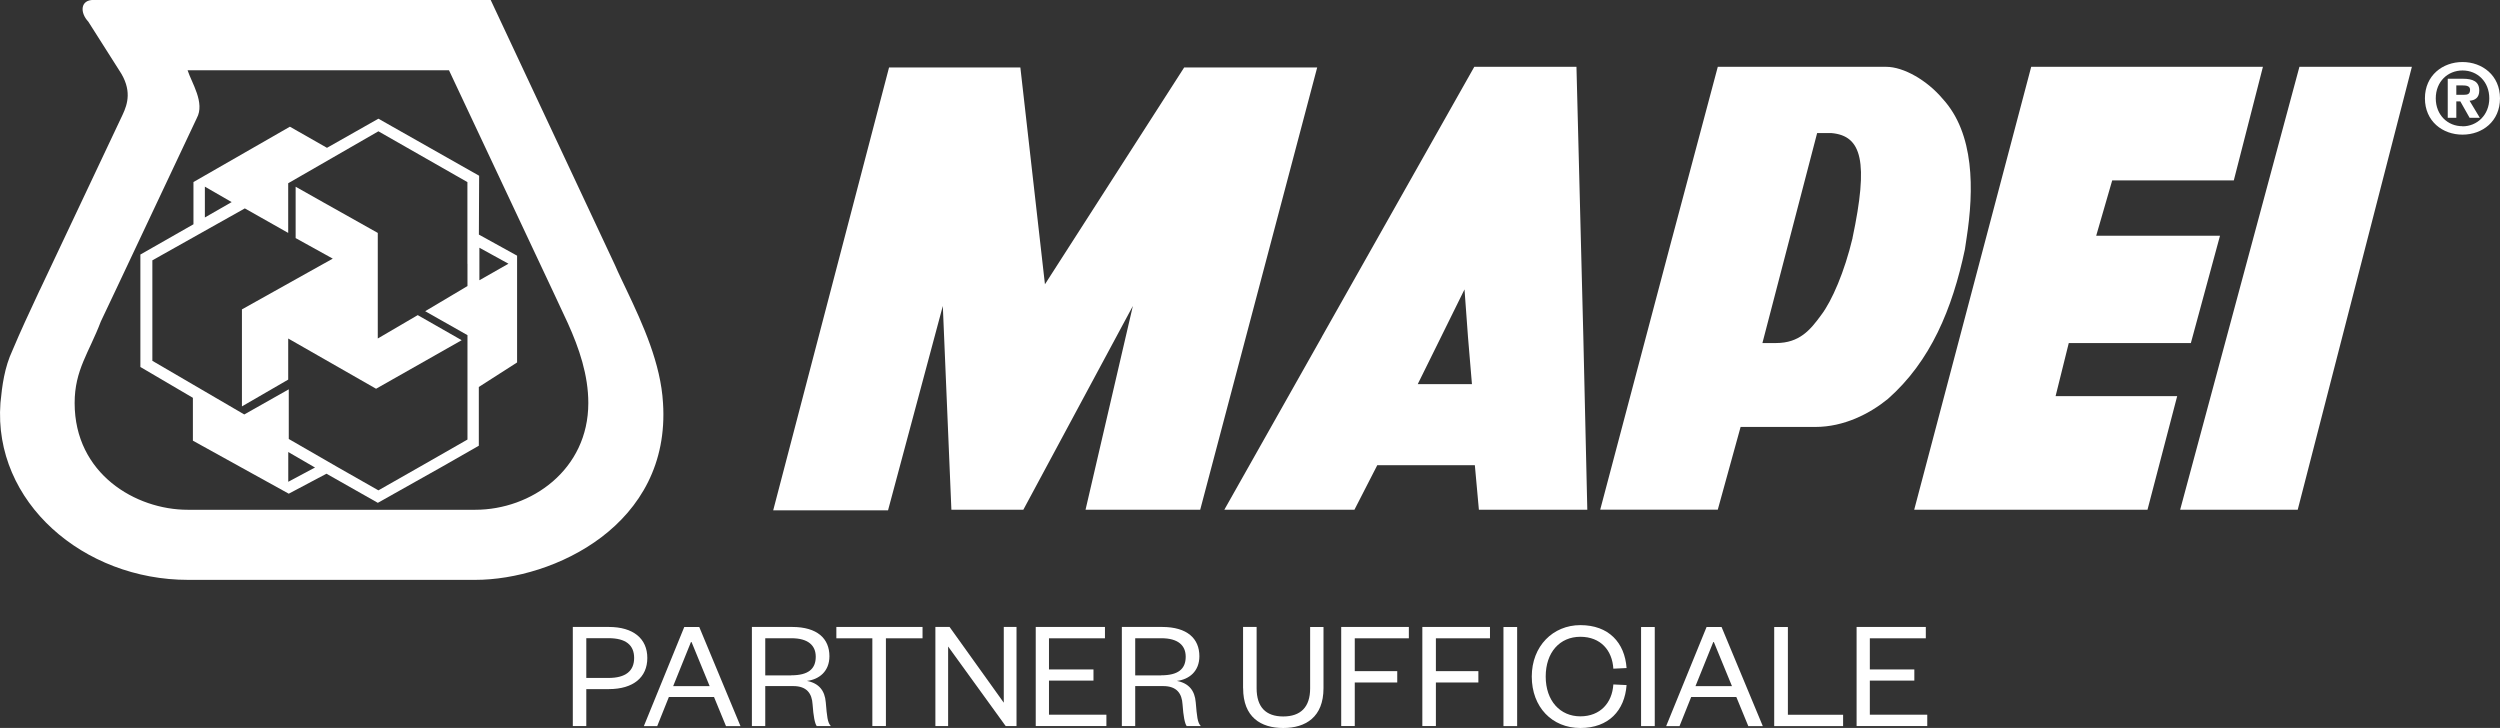 <?xml version="1.0" encoding="UTF-8"?>
<svg xmlns="http://www.w3.org/2000/svg" id="Livello_2" data-name="Livello 2" viewBox="0 0 396.6 115.48">
  <rect x="0" y="0" width="396.6" height="115.48" fill="#333333" stroke="none"/>
  <defs>
    <style>
      .cls-1 {
        fill: #fff;
        stroke-width: 0px;
      }
    </style>
  </defs>
  <g id="Livello_1-2" data-name="Livello 1">
    <g>
      <path class="cls-1" d="M6.32,46l13.13-27.8c.81-1.72,1.53-3.98-.55-7.06l-4.89-7.7c-1.36-1.45-1.27-3.45.81-3.45h63.02l19.74,42.11c.54,1.27,1.18,2.54,1.81,3.89,2.63,5.53,5.43,11.69,5.79,17.93,1.27,19.38-17.39,28.07-29.79,28.07H29.85C13.29,92-1.11,79.69.07,63.93c.27-2.81.64-5.62,1.9-8.33.72-1.73,1.26-2.9,1.99-4.53l2.35-5.07ZM87.62,46l-16.39-34.85H29.76c.64,1.99,2.8,5.16,1.45,7.61l-12.85,27.25-2.36,4.98c-1.89,4.98-4.16,7.69-4.16,12.95,0,11.23,9.69,16.93,17.93,16.93h45.63c8.88,0,17.93-6.34,17.93-16.93,0-4.44-1.45-8.69-3.25-12.67l-2.45-5.25Z"></path>
      <path class="cls-1" d="M74.15,41.84v-12.95l-14.12-8.06-14.31,8.24v7.88l-6.88-3.89-14.67,8.24v15.94l14.58,8.51,7.06-3.99v7.88l7.7,4.44,6.52,3.71,6.52-3.71,7.61-4.35v-16.56l-6.71-3.8,6.71-3.99v-3.53ZM75.96,37.21l6.07,3.35v16.94l-6.07,3.89v9.32l-5.88,3.36-10.14,5.7-8.15-4.62-5.98,3.17-7.69-4.25-7.52-4.16v-6.8l-8.33-4.89v-17.84l8.42-4.8v-6.7l15.3-8.78,5.88,3.35,8.16-4.62,15.98,9.05-.04,9.32ZM80.67,41.84l-4.62-2.54v5.16l4.62-2.63ZM49.8,74.07l-4.07-2.36v4.72l4.25-2.27-.18-.09ZM32.5,32.06v2.44l4.25-2.44-4.25-2.45v2.45Z"></path>
      <path class="cls-1" d="M51.34,41.84l1.45-.81-5.89-3.26v-8.15l4.34,2.45,8.69,4.88v16.75l6.34-3.71,6.97,3.98-13.58,7.7-13.94-7.97v6.52l-7.34,4.25v-15.39l12.95-7.24Z"></path>
      <path class="cls-1" d="M209.7,53.43l24.18-42.83h16.21l1.09,42.83.63,27.43h-17.2l-.64-7.06h-15.48l-3.62,7.06h-20.64l15.48-27.43ZM232.88,53.43l-.55-7.52-3.71,7.52-3.71,7.51h8.6l-.63-7.51Z"></path>
      <path class="cls-1" d="M265.27,37.76l7.24-27.16h26.71c2.8,0,6.52,2.17,8.96,5.07,5.07,5.52,4.98,14.49,3.8,22.09-.09.64-.18,1.27-.27,1.81-1.99,9.42-5.43,17.74-12.22,23.72-2.9,2.36-6.97,4.44-11.5,4.44h-11.86l-3.62,13.12h-18.65l11.41-43.1ZM293.88,37.76c2.56-12.08,1.51-16.23-3.35-16.65h-2.26l-4.34,16.65-4.34,16.66h2.17c3.71,0,5.43-2.08,7.15-4.44,1.72-2.26,3.71-6.88,4.98-12.22"></path>
      <path class="cls-1" d="M140.86,80.96h-18.2l18.38-70.26h20.83l3.9,34.4,22.09-34.4h21.1l-18.56,70.17h-18.19l7.51-32.33-17.38,32.33h-11.41l-1.36-32.33-8.69,32.42Z"></path>
      <path class="cls-1" d="M340.7,80.86h-37.03l18.56-70.26h36.76l-4.62,18.02h-19.29l-2.54,8.78h19.64l-4.62,17.02h-19.37l-2.09,8.42h19.29l-4.71,18.02Z"></path>
      <path class="cls-1" d="M345.86,80.86l18.92-70.26h17.84l-18.11,70.26h-18.65Z"></path>
      <path class="cls-1" d="M394.9,15.6c0,2.65-1.94,4.44-4.24,4.44v-.02c-2.35.02-4.25-1.77-4.25-4.42s1.9-4.42,4.25-4.42,4.24,1.77,4.24,4.42M396.6,15.6c0-3.64-2.81-5.76-5.95-5.76s-5.96,2.12-5.96,5.76,2.8,5.76,5.96,5.76,5.95-2.11,5.95-5.76M389.67,16.09h.64l1.47,2.6h1.62l-1.63-2.71c.85-.06,1.54-.47,1.54-1.61,0-1.42-.97-1.88-2.62-1.88h-2.38v6.2h1.36v-2.6ZM389.67,15.04v-1.49h.96c.52,0,1.22.04,1.22.68,0,.68-.36.81-.97.81h-1.21Z"></path>
    </g>
    <g>
      <path class="cls-1" d="M93.02,115.18h-2.15v-15.72h5.71c3.89,0,6.11,1.85,6.11,4.92s-2.22,4.94-6.11,4.94h-3.57v5.86ZM96.53,107.55c2.74,0,4.07-1.12,4.07-3.17s-1.32-3.14-4.07-3.14h-3.52v6.31h3.52Z"></path>
      <path class="cls-1" d="M110.93,99.47l6.54,15.72h-2.3l-1.9-4.62h-7.16l-1.85,4.62h-2.12l6.41-15.72h2.37ZM106.79,108.85h5.79l-2.87-6.99h-.1l-2.82,6.99Z"></path>
      <path class="cls-1" d="M129.56,115.18c-.3-.42-.52-1.57-.65-3.42-.1-1.75-.92-2.92-3.07-2.92h-4.44v6.34h-2.12v-15.72h6.39c3.99,0,5.91,1.85,5.91,4.64,0,2.42-1.65,3.69-3.57,3.92,1.92.37,2.84,1.55,2.99,3.39.2,2.3.27,3.19.8,3.77h-2.25ZM125.54,107.13c2.67,0,3.87-1,3.87-2.94,0-1.8-1.2-2.94-3.87-2.94h-4.14v5.89h4.14Z"></path>
      <path class="cls-1" d="M138.39,115.18v-13.92h-5.71v-1.8h13.67v1.8h-5.81v13.92h-2.15Z"></path>
      <path class="cls-1" d="M159.24,111.49v-12.03h2.02v15.72h-1.72l-9.13-12.62v12.62h-2.02v-15.72h2.25l8.61,12.03Z"></path>
      <path class="cls-1" d="M175.51,115.18h-11.2v-15.72h10.98v1.8h-8.88v4.94h7.06v1.77h-7.06v5.41h9.11v1.8Z"></path>
      <path class="cls-1" d="M188.25,115.18c-.3-.42-.52-1.57-.65-3.42-.1-1.75-.92-2.92-3.07-2.92h-4.44v6.34h-2.12v-15.72h6.39c3.99,0,5.91,1.85,5.91,4.64,0,2.42-1.65,3.69-3.57,3.92,1.92.37,2.84,1.55,2.99,3.39.2,2.3.27,3.19.8,3.77h-2.25ZM184.23,107.13c2.67,0,3.87-1,3.87-2.94,0-1.8-1.2-2.94-3.87-2.94h-4.14v5.89h4.14Z"></path>
      <path class="cls-1" d="M197.2,109.17v-9.71h2.15v9.73c0,2.99,1.47,4.47,4.22,4.47s4.27-1.47,4.27-4.44v-9.75h2.12v9.71c0,4.59-2.84,6.31-6.39,6.31s-6.36-1.72-6.36-6.31Z"></path>
      <path class="cls-1" d="M212.77,115.18v-15.72h10.73v1.8h-8.58v5.21h6.74v1.8h-6.74v6.91h-2.15Z"></path>
      <path class="cls-1" d="M225.64,115.18v-15.72h10.73v1.8h-8.58v5.21h6.74v1.8h-6.74v6.91h-2.15Z"></path>
      <path class="cls-1" d="M240.68,99.47v15.72h-2.17v-15.72h2.17Z"></path>
      <path class="cls-1" d="M250.71,99.17c4.49,0,7.04,2.77,7.33,6.81l-2.1.1c-.17-2.89-2-5.06-5.24-5.06s-5.49,2.45-5.49,6.31,2.3,6.31,5.49,6.31,5.06-2.17,5.24-5.06l2.1.1c-.3,4.04-2.84,6.81-7.33,6.81s-7.71-3.32-7.71-8.16,3.37-8.16,7.71-8.16Z"></path>
      <path class="cls-1" d="M262.51,99.47v15.72h-2.17v-15.72h2.17Z"></path>
      <path class="cls-1" d="M273.11,99.47l6.54,15.72h-2.3l-1.9-4.62h-7.16l-1.85,4.62h-2.12l6.41-15.72h2.37ZM268.97,108.85h5.79l-2.87-6.99h-.1l-2.82,6.99Z"></path>
      <path class="cls-1" d="M283.63,99.47v13.92h8.76v1.8h-10.93v-15.72h2.17Z"></path>
      <path class="cls-1" d="M305.73,115.18h-11.2v-15.72h10.98v1.8h-8.88v4.94h7.06v1.77h-7.06v5.41h9.11v1.8Z"></path>
    </g>
  </g>
</svg>
